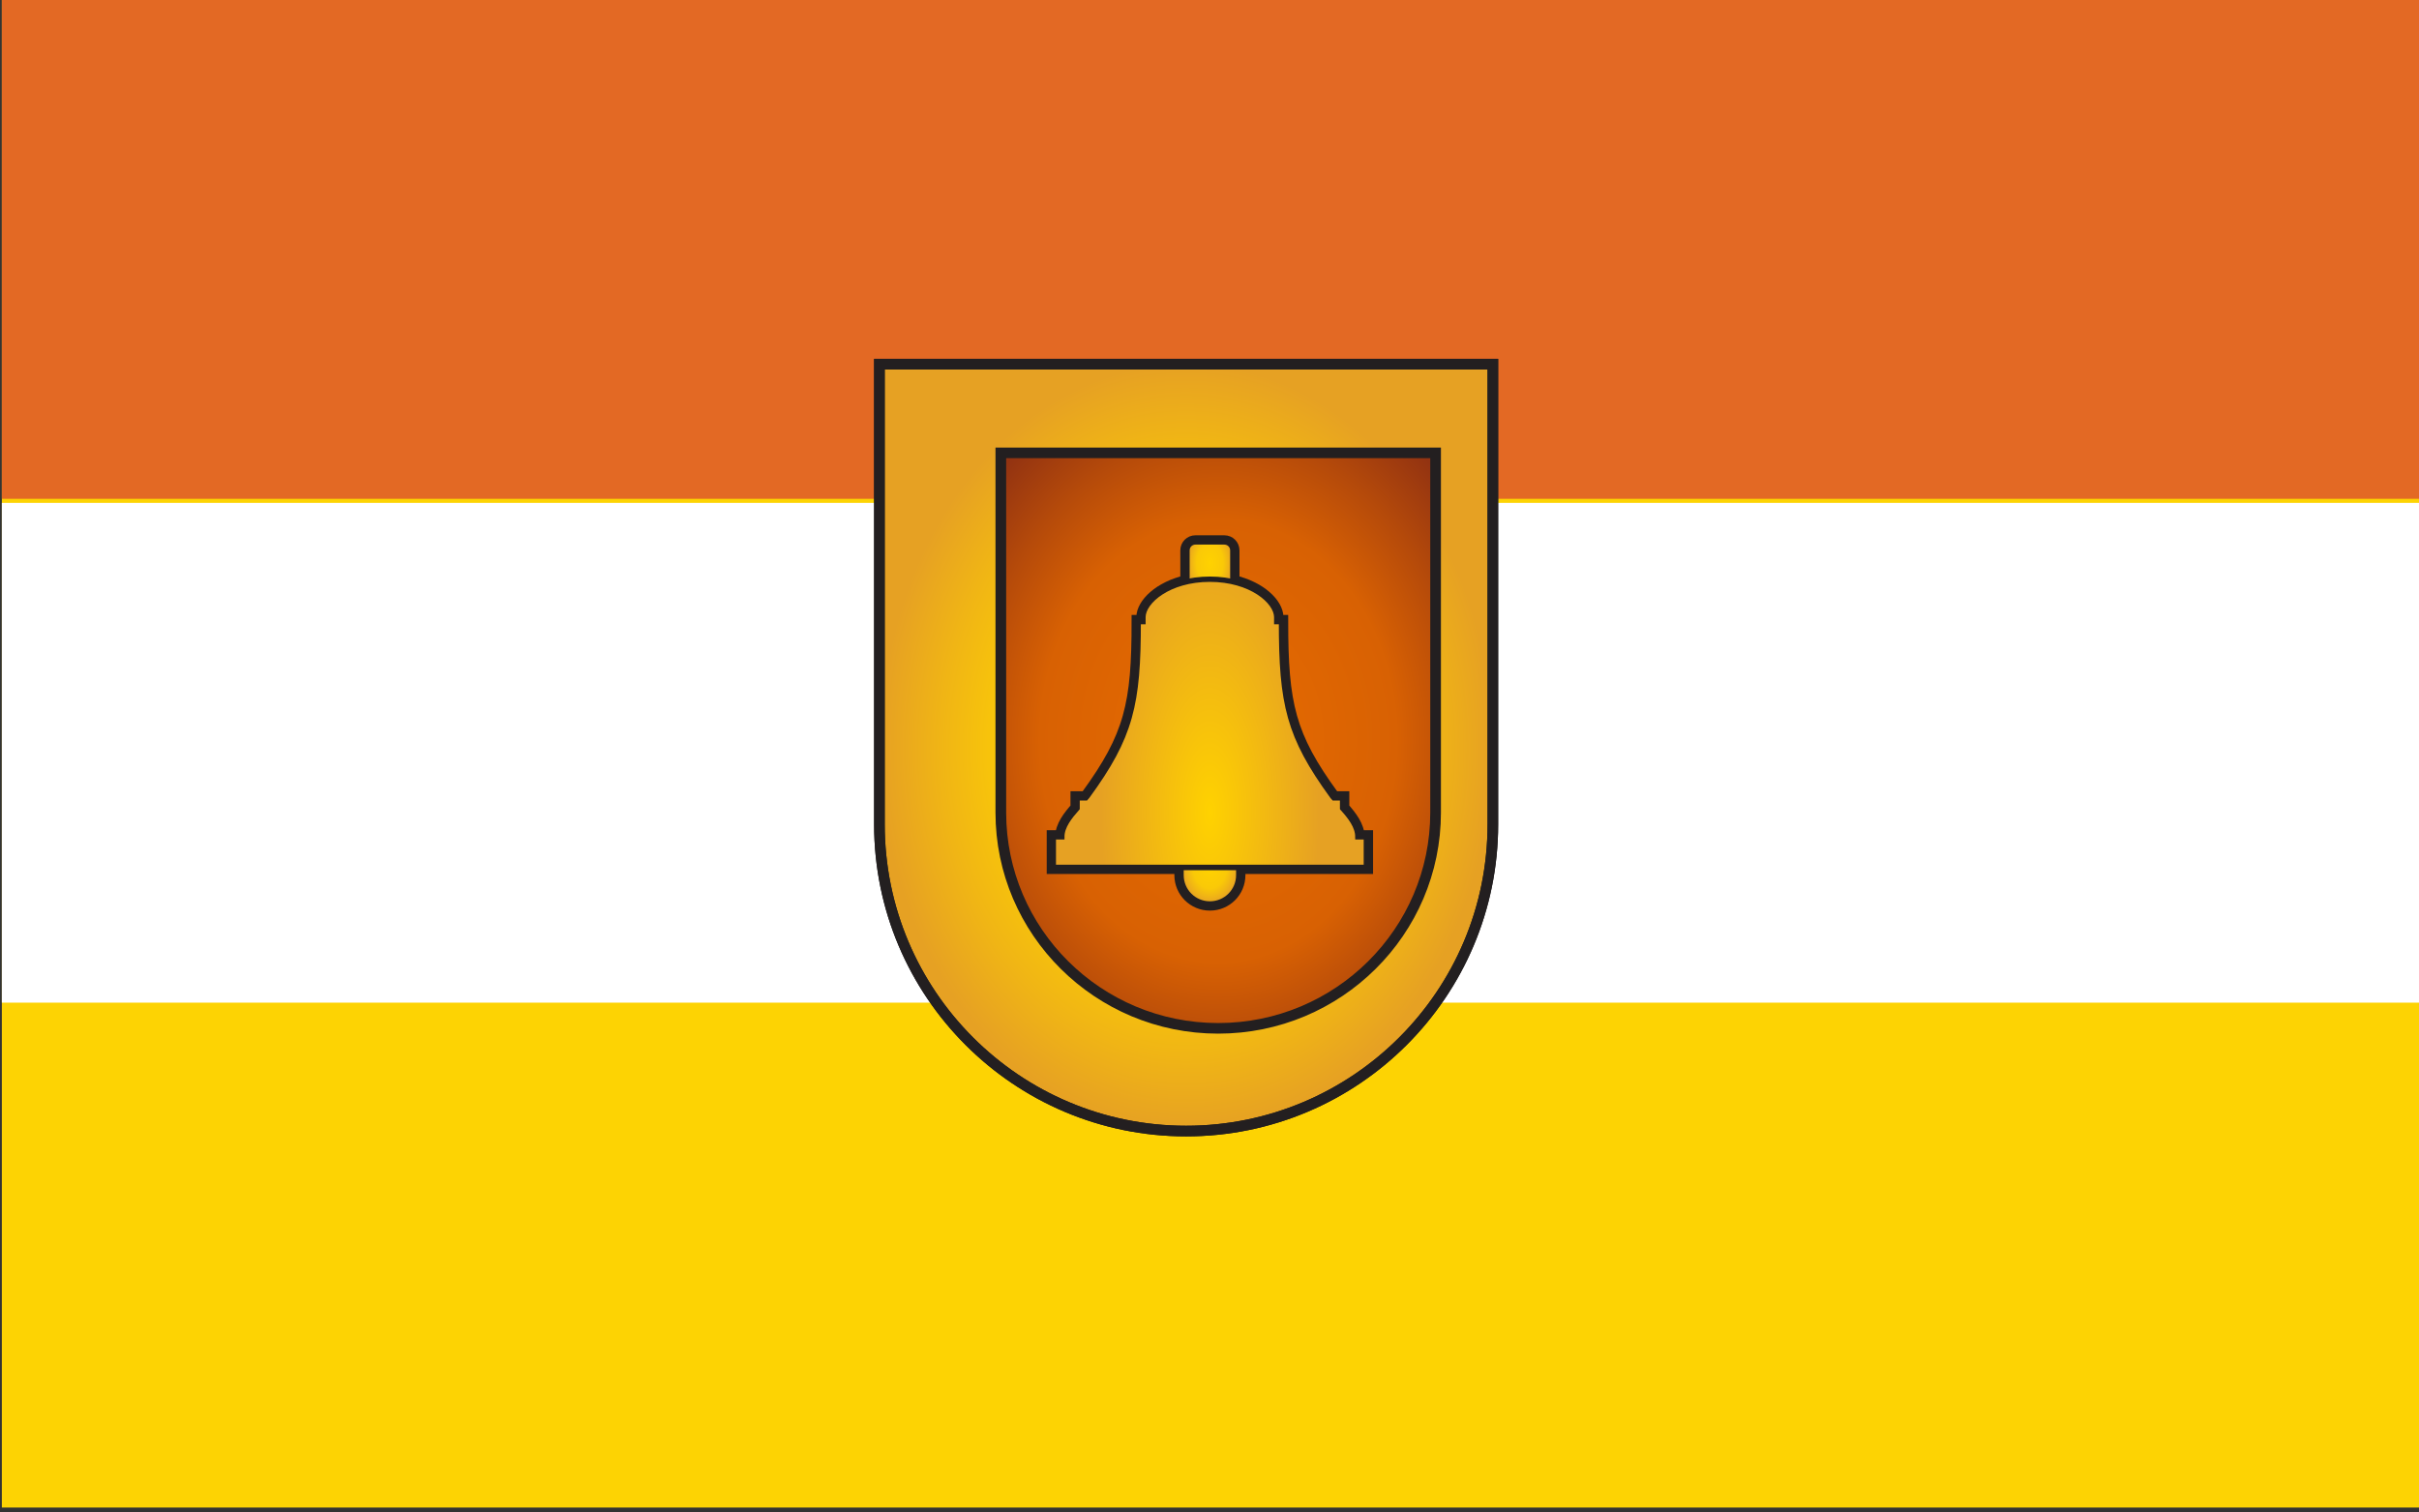 <svg clip-rule="evenodd" fill-rule="evenodd" stroke-miterlimit="2" viewBox="0 0 1890 1182" xmlns="http://www.w3.org/2000/svg" xmlns:xlink="http://www.w3.org/1999/xlink"><rect x="0" y="0" width="1890" height="1182" fill="#333333" stroke="none"/><radialGradient id="a" cx="16764" cy="6595" gradientUnits="userSpaceOnUse" r="96"><stop offset="0" stop-color="#c52026"/><stop offset=".58" stop-color="#be1f25"/><stop offset=".8" stop-color="#ae1c22"/><stop offset="1" stop-color="#9e1a20"/></radialGradient><linearGradient id="b"><stop offset="0" stop-color="#ffd200"/><stop offset=".58" stop-color="#fac907"/><stop offset=".8" stop-color="#f0b515"/><stop offset="1" stop-color="#e6a123"/></linearGradient><radialGradient id="c" cx="0" cy="0" gradientTransform="matrix(354.331 0 0 442.913 9930.74 4751.03)" gradientUnits="userSpaceOnUse" r="1" xlink:href="#b"/><radialGradient id="d" cx="0" cy="0" gradientTransform="matrix(502.005 0 0 627.506 9930.74 4708.91)" gradientUnits="userSpaceOnUse" r="1"><stop offset="0" stop-color="#e86c00"/><stop offset=".58" stop-color="#d86103"/><stop offset=".8" stop-color="#b54a0a"/><stop offset="1" stop-color="#933311"/></radialGradient><radialGradient id="e" cx="0" cy="0" gradientTransform="matrix(-17 0 0 -21.625 370 250.375)" gradientUnits="userSpaceOnUse" r="1" xlink:href="#b"/><radialGradient id="f" cx="0" cy="0" gradientTransform="matrix(13.5 0 0 20.18 370.5 56.5)" gradientUnits="userSpaceOnUse" r="1" xlink:href="#b"/><radialGradient id="g" cx="0" cy="0" gradientTransform="matrix(64.255 0 0 159.573 370.216 203.573)" gradientUnits="userSpaceOnUse" r="1"><stop offset="0" stop-color="#ffd200"/><stop offset="1" stop-color="#e6a123"/></radialGradient><g transform="matrix(6.566 0 0 5.734 -16528.406 -16983.45)"><path d="m-114-210h4244v3468h-4244z" fill="none"/><g transform="matrix(.281 0 0 .322 -1702.79 933.466)"><path d="m16764 6499c53 0 96 43 96 96s-43 96-96 96-96-43-96-96 43-96 96-96zm-40.3 26.9c-23.7 13.9-39.7 39.6-39.7 69.1s16 55.2 39.7 69.1c.3.2.5.3.8.5 11.6 6.6 25.1 10.4 39.5 10.4s27.9-3.8 39.5-10.4c.3-.2.5-.3.8-.5 23.7-13.9 39.7-39.6 39.7-69.1s-16-55.2-39.7-69.1c-.3-.2-.5-.3-.8-.4-11.6-6.7-25.1-10.5-39.5-10.5s-27.9 3.8-39.5 10.5c-.3.1-.5.2-.8.4z" fill="url(#a)"/><path d="m16764 6494.5c55.5 0 100.5 45 100.5 100.5s-45 100.5-100.5 100.5-100.5-45-100.5-100.5 45-100.5 100.5-100.5zm0 4.5c-53 0-96 43-96 96s43 96 96 96 96-43 96-96-43-96-96-96zm-40.3 26.9c.3-.2.5-.3.8-.4 11.6-6.7 25.1-10.5 39.5-10.5s27.9 3.8 39.5 10.5c.3.1.5.2.8.4 23.7 13.9 39.7 39.6 39.7 69.1s-16 55.2-39.7 69.1c-.3.2-.5.3-.8.5-11.6 6.6-25.1 10.4-39.5 10.4s-27.9-3.8-39.5-10.4c-.3-.2-.5-.3-.8-.5-23.7-13.9-39.7-39.6-39.7-69.1s16-55.2 39.7-69.1zm2.3 3.9c-22.4 13.1-37.5 37.4-37.5 65.2s15.1 52.1 37.5 65.2c.2.2.5.3.7.4 11 6.3 23.7 9.9 37.3 9.9s26.3-3.6 37.3-9.9c.2-.1.5-.2.7-.4 22.4-13.1 37.5-37.4 37.5-65.2s-15.1-52.1-37.5-65.2c-.2-.1-.5-.3-.7-.4-11-6.3-23.7-9.9-37.3-9.9s-26.3 3.6-37.3 9.9c-.2.1-.5.3-.7.4z" fill="#231f20"/></g><path d="m595 775h1988v1195h-1988z" fill="#fdd303" transform="matrix(.145 0 0 .172 2431.217 2828.511)"/><path d="m595 775h1988v1195h-1988z" fill="#e36924" transform="matrix(.145 0 0 .057 2431.217 2917.58)"/><path d="m595 775h1988v1195h-1988z" fill="#fff" transform="matrix(.145 0 0 .057 2431.217 2986.25)"/><g stroke="#231f20"><path d="m9576.4 4839.6v-531.5h708.7v531.5c0 195.6-158.8 354.3-354.4 354.3-195.5 0-354.3-158.7-354.3-354.3z" fill="url(#c)" stroke-width="12.29" transform="matrix(.103 0 0 .118 1635.547 2503.16)"/><path d="m9576.4 4827.1v-590.7h708.7v590.7c0 195.5-158.8 354.3-354.4 354.3-195.5 0-354.3-158.8-354.3-354.3z" fill="url(#d)" stroke-width="17.41" transform="matrix(.073 0 0 .083 1937.287 2671.983)"/><path d="m353 250.4h-75.2v-18h5c0-6.2 4.5-11.9 9-17v-6h5.2c.3-.4.5-.7.8-1 25.8-35.4 30-54.3 30-103h2.8v-2.7c.1-7.4 9.7-17.2 25.9-20.9v-18.4c0-2.8 2.2-5 5-5h17c2.8 0 5 2.2 5 5v18.4c16.2 3.7 25.8 13.5 25.9 20.9v2.7h2.8c0 48.7 4.2 67.6 30 103 .3.3.5.6.8 1h5.2v6c4.5 5.1 9 10.8 9 17h5v18h-75.2v4.6c0 9.4-7.6 17-17 17s-17-7.6-17-17z" fill="none" stroke-linecap="round" stroke-miterlimit="1.5" stroke-width="7.85" transform="matrix(.202 0 0 .231 2586.502 3022.257)"/><path d="m387 250.4v4.6c0 9.4-7.6 17-17 17s-17-7.6-17-17v-4.6z" fill="url(#e)" stroke-linecap="round" stroke-miterlimit="1.5" stroke-width="3.14" transform="matrix(.202 0 0 .231 2586.502 3022.257)"/><path d="m379 44c2.8 0 5 2.2 5 5v20h-27v-20c0-2.8 2.2-5 5-5z" fill="url(#f)" stroke-linecap="round" stroke-miterlimit="1.5" stroke-width="3.14" transform="matrix(.202 0 0 .231 2586.401 3025.582)"/><path d="m462.4 236h-184.4v-18h5c0-6.2 4.6-11.9 9-16.9v-6.1h5.2c.3-.3.6-.7.8-1 25.8-35.4 30-54.3 30-103h2.8v-2.7c.1-9.3 15.2-22.3 39.4-22.3s39.3 13 39.4 22.3v2.7h2.8c0 48.7 4.3 67.6 30 103 .3.3.5.7.8 1h5.2v6.1c4.5 5 9 10.7 9 16.9h5z" fill="url(#g)" stroke-linecap="round" stroke-miterlimit="1.5" stroke-width="3.14" transform="matrix(.202 0 0 .231 2586.455 3025.582)"/><path d="m9576.4 4839.6v-531.5h708.7v531.5c0 195.6-158.8 354.3-354.4 354.3-195.5 0-354.3-158.7-354.3-354.3z" fill="none" stroke-width="12.29" transform="matrix(.103 0 0 .118 1635.547 2503.16)"/></g></g></svg>